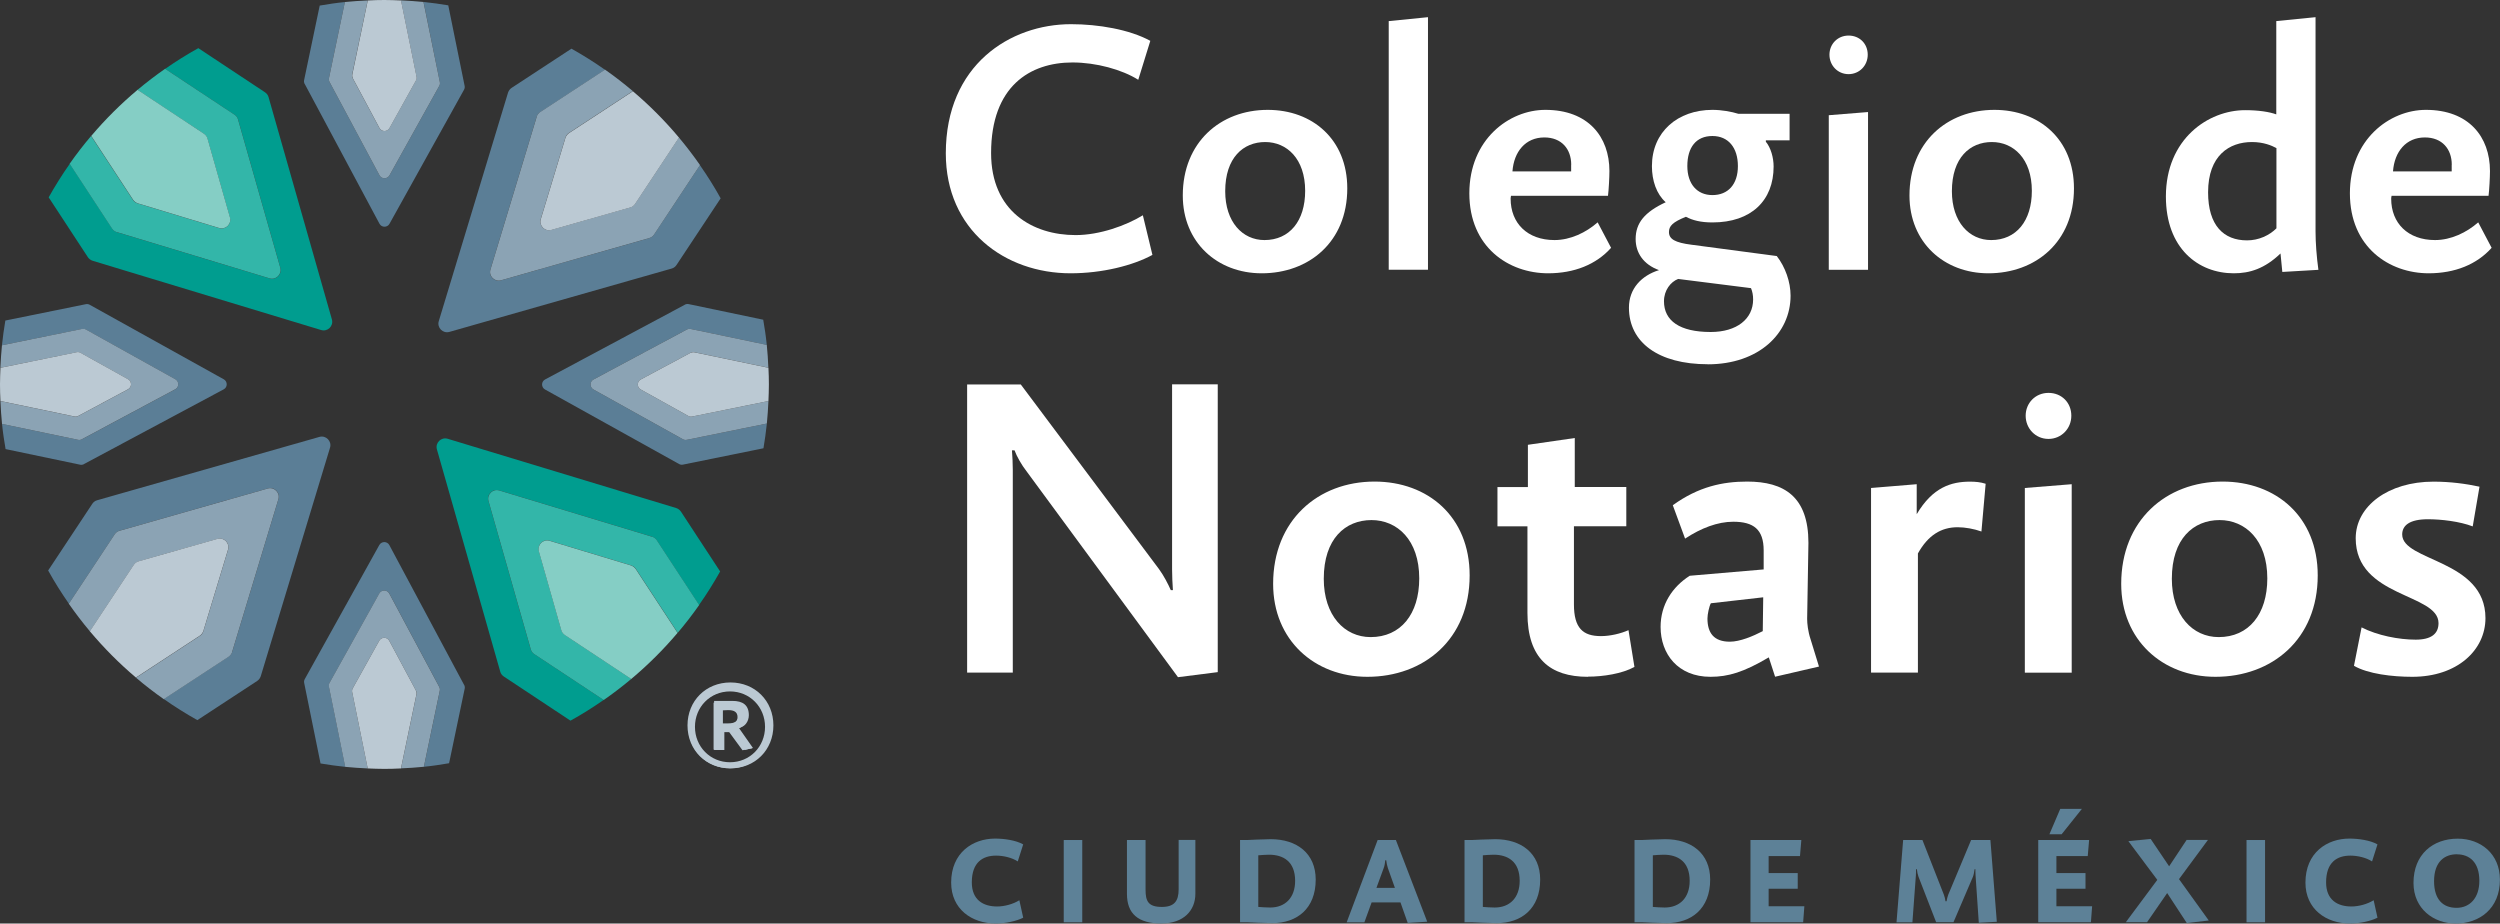 <?xml version="1.0" encoding="UTF-8"?>
<svg id="Capa_2" data-name="Capa 2" xmlns="http://www.w3.org/2000/svg" viewBox="0 0 331.78 122.56">
  <rect x="0" y="0" width="331.78" height="122.56" fill="#333333" stroke="none"/>
  <defs>
    <style>
      .cls-1 {
        fill: #33b6a9;
      }

      .cls-2 {
        fill: #fff;
      }

      .cls-3 {
        fill: #8ba3b4;
      }

      .cls-4 {
        fill: #5b7e96;
      }

      .cls-5 {
        fill: #5d8197;
      }

      .cls-6 {
        fill: #bbc9d3;
      }

      .cls-7 {
        fill: #009d8f;
      }

      .cls-8 {
        fill: #85cec5;
      }
    </style>
  </defs>
  <g id="Capa_1-2" data-name="Capa 1">
    <g>
      <g>
        <path class="cls-2" d="M142.09,36.27c-8.73,0-16.57-5.73-16.57-15.92,0-11.74,8.54-17.14,16.62-17.14,3.62,0,7.75.7,10.52,2.21l-1.6,5.17c-2.16-1.36-5.59-2.3-8.73-2.3-5.63,0-10.8,3.15-10.8,12.02,0,7.75,5.54,10.89,11.22,10.89,3.19,0,6.71-1.27,8.92-2.63l1.27,5.26c-2.58,1.41-6.67,2.44-10.85,2.44Z"/>
        <path class="cls-2" d="M167.44,36.27c-5.87,0-10.47-4.08-10.47-10.33,0-7.04,4.98-11.36,11.27-11.36,5.92,0,10.56,3.9,10.56,10.42,0,7.14-5.12,11.27-11.36,11.27ZM167.91,18.85c-2.91,0-5.31,2.07-5.31,6.53,0,4.08,2.3,6.48,5.21,6.48,3.33,0,5.4-2.54,5.4-6.53,0-4.27-2.44-6.48-5.31-6.48Z"/>
        <path class="cls-2" d="M184.3,35.8V2.8l5.21-.52v33.52h-5.21Z"/>
        <path class="cls-2" d="M205.47,36.27c-5.26,0-10.47-3.47-10.47-10.61s5.26-11.08,10.09-11.08c5.68,0,8.5,3.57,8.5,8.12,0,.8-.09,2.54-.19,3.29h-12.87c-.05.24-.05.33-.05.38,0,3.24,2.21,5.49,5.82,5.49,2.11,0,4.18-.99,5.73-2.35l1.78,3.38c-1.97,2.21-4.88,3.38-8.36,3.38ZM208.52,21.86c0-2.07-1.27-3.62-3.57-3.62-2.49,0-4.04,1.88-4.23,4.51h7.79v-.89Z"/>
        <path class="cls-2" d="M226.65,48.34c-6.57,0-10.47-2.91-10.47-7.51,0-2.54,1.69-4.27,3.99-4.98-2.07-.75-3.1-2.3-3.1-4.13,0-2.11,1.17-3.57,3.99-4.88-1.22-1.08-1.83-2.86-1.83-4.79,0-4.55,3.43-7.47,8.03-7.47,1.22,0,2.54.24,3.43.52h6.81v3.52h-3.15v.19c.66.8,1.03,2.11,1.03,3.29,0,4.51-2.96,7.42-8.12,7.42-1.55,0-2.63-.28-3.52-.75-1.74.7-2.25,1.22-2.25,2.02,0,.94.8,1.41,3,1.69l11.31,1.5c1.13,1.46,1.83,3.43,1.83,5.26,0,5.02-4.23,9.11-10.99,9.11ZM232.38,38.24l-9.67-1.22c-.99.38-1.88,1.5-1.88,2.96,0,2.58,2.07,4.08,6.2,4.08,3.47,0,5.63-1.74,5.63-4.32,0-.56-.09-1.03-.28-1.5ZM227.26,18.05c-2.16,0-3.33,1.5-3.33,3.99,0,2.35,1.27,3.85,3.33,3.85s3.38-1.41,3.38-3.85-1.27-3.99-3.38-3.99Z"/>
        <path class="cls-2" d="M242.7,35.8V15.29l5.21-.42v20.94h-5.21ZM245.33,9.84c-1.46,0-2.54-1.17-2.54-2.58s1.08-2.54,2.54-2.54,2.54,1.08,2.54,2.54-1.13,2.58-2.54,2.58Z"/>
        <path class="cls-2" d="M263.88,36.27c-5.87,0-10.47-4.08-10.47-10.33,0-7.04,4.98-11.36,11.27-11.36,5.92,0,10.56,3.9,10.56,10.42,0,7.14-5.12,11.27-11.36,11.27ZM264.35,18.85c-2.91,0-5.31,2.07-5.31,6.53,0,4.08,2.3,6.48,5.21,6.48,3.33,0,5.4-2.54,5.4-6.53,0-4.27-2.44-6.48-5.31-6.48Z"/>
        <path class="cls-2" d="M302.89,36.08l-.24-2.44c-2.11,2.02-4.08,2.63-6.2,2.63-4.7,0-9.01-3.29-9.01-10.19,0-7.65,5.63-11.46,10.52-11.46,1.78,0,3.24.23,4.13.56V2.8l5.21-.52v28.41c0,1.5.14,3.38.38,5.12l-4.79.28ZM302.1,19.65c-.61-.33-1.69-.8-3.24-.8-3,0-5.82,1.78-5.82,6.67,0,4.41,2.07,6.38,5.17,6.38,1.55,0,2.96-.66,3.9-1.6v-10.66Z"/>
        <path class="cls-2" d="M322.33,36.27c-5.26,0-10.47-3.47-10.47-10.61s5.26-11.08,10.09-11.08c5.68,0,8.5,3.57,8.5,8.12,0,.8-.09,2.54-.19,3.29h-12.87c-.05.24-.05.33-.05.38,0,3.24,2.21,5.49,5.82,5.49,2.11,0,4.18-.99,5.73-2.35l1.78,3.38c-1.97,2.21-4.88,3.38-8.36,3.38ZM325.38,21.86c0-2.07-1.27-3.62-3.57-3.62-2.49,0-4.04,1.88-4.23,4.51h7.79v-.89Z"/>
      </g>
      <g>
        <path class="cls-2" d="M156.34,89.88l-20.13-27.37c-.62-.79-1.29-1.96-1.57-2.75h-.34c.06.67.11,1.91.11,2.58v26.92h-6.06v-38.24h7.12l18.34,24.5c.62.84,1.23,2.02,1.57,2.8h.28c-.06-.84-.11-1.91-.11-2.75v-24.56h6.06v38.19l-5.27.67Z"/>
        <path class="cls-2" d="M181.46,89.82c-7.01,0-12.5-4.88-12.5-12.34,0-8.41,5.94-13.57,13.46-13.57,7.07,0,12.62,4.65,12.62,12.45,0,8.52-6.11,13.46-13.57,13.46ZM182.02,69.02c-3.48,0-6.34,2.47-6.34,7.79,0,4.88,2.75,7.74,6.22,7.74,3.98,0,6.45-3.03,6.45-7.79,0-5.1-2.92-7.74-6.34-7.74Z"/>
        <path class="cls-2" d="M210.73,89.82c-4.99,0-8.02-2.41-8.02-8.47v-11.5h-3.98v-5.21h4.04v-5.61l6.22-.9v6.5h6.84v5.21h-6.95v10.37c0,3.14,1.18,4.21,3.59,4.21,1.23,0,2.64-.34,3.65-.79l.79,4.88c-1.63.9-4.15,1.29-6.17,1.29Z"/>
        <path class="cls-2" d="M235.58,89.82l-.84-2.58c-3.31,1.96-5.38,2.58-7.74,2.58-4.32,0-6.62-3.03-6.62-6.62,0-2.97,1.57-5.33,3.87-6.79l9.81-.84v-2.52c0-2.8-1.35-3.81-4.04-3.81-2.07,0-4.26.84-6.39,2.24l-1.63-4.43c3.42-2.47,6.62-3.14,9.87-3.14,4.93,0,8.13,2.02,8.13,8.13,0,.67-.17,9.42-.17,10.09,0,.62.11,1.68.45,2.69l1.12,3.64-5.83,1.35ZM227.05,80.06c-.22.39-.45,1.46-.45,2.02,0,1.91.84,3.08,2.97,3.08,1.35,0,3.08-.73,4.37-1.4l.06-4.49-6.95.79Z"/>
        <path class="cls-2" d="M262.94,70.53c-.95-.34-2.13-.56-3.14-.56-2.19,0-3.93,1.07-5.27,3.48v15.81h-6.22v-24.5l6.06-.5v3.98c2.13-3.59,4.6-4.32,7.07-4.32.73,0,1.4.06,2.08.28l-.56,6.34Z"/>
        <path class="cls-2" d="M268.72,89.26v-24.5l6.22-.5v25.01h-6.22ZM271.86,58.25c-1.74,0-3.03-1.4-3.03-3.08s1.29-3.03,3.03-3.03,3.03,1.29,3.03,3.03-1.35,3.08-3.03,3.08Z"/>
        <path class="cls-2" d="M294.01,89.82c-7.01,0-12.5-4.88-12.5-12.34,0-8.41,5.94-13.57,13.46-13.57,7.07,0,12.62,4.65,12.62,12.45,0,8.52-6.11,13.46-13.57,13.46ZM294.57,69.02c-3.48,0-6.34,2.47-6.34,7.79,0,4.88,2.75,7.74,6.22,7.74,3.98,0,6.45-3.03,6.45-7.79,0-5.1-2.92-7.74-6.34-7.74Z"/>
        <path class="cls-2" d="M320.14,89.82c-2.69,0-5.89-.39-7.74-1.46l1.01-5.1c2.08,1.07,4.93,1.63,7.18,1.63,2.08,0,3.03-.79,3.03-2.19,0-3.98-10.99-3.37-10.99-11.27,0-4.26,4.32-7.51,10.32-7.51,2.24,0,4.32.28,6.11.67l-.9,5.27c-1.74-.67-4.21-.95-5.94-.95-2.47,0-3.42.84-3.42,2.02,0,3.59,11.05,3.31,11.05,11.1,0,4.26-3.76,7.79-9.7,7.79Z"/>
      </g>
      <g>
        <g>
          <path class="cls-5" d="M132.14,122.56c-3.17,0-5.91-1.91-5.91-5.43,0-3.97,2.87-5.84,5.83-5.84,1.18,0,2.75.21,3.73.77l-.72,2.26c-.77-.5-1.9-.77-2.88-.77-1.74,0-3.22.86-3.22,3.55,0,2.35,1.54,3.2,3.35,3.2,1.01,0,2.15-.32,2.96-.83l.51,2.32c-.91.46-2.37.77-3.65.77Z"/>
          <path class="cls-5" d="M141.17,122.4v-10.92h2.46v10.92h-2.46Z"/>
          <path class="cls-5" d="M154.17,122.56c-3.14,0-4.61-1.3-4.61-3.94v-7.14h2.47v6.59c0,1.49.32,2.29,2.16,2.29,1.65,0,2.23-.77,2.23-2.34v-6.55h2.22v7.14c0,2.21-1.54,3.94-4.47,3.94Z"/>
          <path class="cls-5" d="M168.86,122.51c-.86,0-3.19-.11-3.19-.11h-1.1v-10.92h.96s2.22-.11,3.11-.11c3.44,0,5.97,1.86,5.97,5.36,0,3.87-2.5,5.78-5.75,5.78ZM168.41,113.43c-.53,0-.98.05-1.42.08v6.85c.37.03,1.06.08,1.58.08,1.97,0,3.31-1.28,3.31-3.54,0-2.58-1.58-3.47-3.47-3.47Z"/>
          <path class="cls-5" d="M186.82,122.48l-.96-2.72h-3.83l-.96,2.64h-2.35l4.11-10.92h2.42l4.16,10.84-2.59.16ZM184.19,115.21c-.11-.34-.19-.72-.22-1.04h-.13c-.03.32-.08.72-.21,1.04l-.96,2.62h2.45l-.93-2.62Z"/>
          <path class="cls-5" d="M198.65,122.51c-.86,0-3.19-.11-3.19-.11h-1.1v-10.92h.96s2.23-.11,3.11-.11c3.44,0,5.97,1.86,5.97,5.36,0,3.87-2.5,5.78-5.75,5.78ZM198.21,113.43c-.53,0-.98.05-1.42.08v6.85c.37.03,1.06.08,1.58.08,1.97,0,3.31-1.28,3.31-3.54,0-2.58-1.58-3.47-3.47-3.47Z"/>
          <path class="cls-5" d="M221.21,122.51c-.86,0-3.19-.11-3.19-.11h-1.1v-10.92h.96s2.23-.11,3.11-.11c3.44,0,5.97,1.86,5.97,5.36,0,3.87-2.5,5.78-5.75,5.78ZM220.77,113.43c-.53,0-.98.05-1.42.08v6.85c.37.03,1.06.08,1.58.08,1.97,0,3.31-1.28,3.31-3.54,0-2.58-1.58-3.47-3.47-3.47Z"/>
          <path class="cls-5" d="M239.31,122.4h-7v-10.92h6.75l-.18,2.13h-4.16v2.26h3.86v2.08h-3.86v2.32h4.74l-.16,2.13Z"/>
          <path class="cls-5" d="M262.61,122.46l-.43-6.29c-.02-.18-.02-.66-.02-.82h-.11c-.05.34-.11.75-.22,1.01l-2.58,6.03h-2.3l-2.34-6.03c-.11-.3-.18-.64-.22-1.01h-.11c0,.16,0,.64-.02.82l-.46,6.23h-2.11l.88-10.92h2.56l2.85,7.27c.1.24.19.66.21.86h.14c.03-.21.13-.62.22-.86l3.04-7.27h2.56l.85,10.85-2.38.13Z"/>
          <path class="cls-5" d="M277.5,122.4h-7v-10.92h6.75l-.18,2.13h-4.16v2.26h3.86v2.08h-3.86v2.32h4.74l-.16,2.13Z"/>
          <path class="cls-5" d="M290.22,122.51l-2.61-3.99-2.67,3.87h-2.82l4.18-5.62-3.84-5.14,2.96-.29,2.45,3.63,2.32-3.5h2.83l-3.84,5.2,3.95,5.49-2.91.34Z"/>
          <path class="cls-5" d="M298.14,122.4v-10.92h2.46v10.92h-2.46Z"/>
          <path class="cls-5" d="M311.87,122.56c-3.17,0-5.91-1.91-5.91-5.43,0-3.97,2.86-5.84,5.83-5.84,1.18,0,2.75.21,3.73.77l-.72,2.26c-.77-.5-1.9-.77-2.88-.77-1.75,0-3.22.86-3.22,3.55,0,2.35,1.54,3.2,3.35,3.2,1.01,0,2.14-.32,2.96-.83l.51,2.32c-.91.46-2.37.77-3.65.77Z"/>
          <path class="cls-5" d="M325.85,122.56c-2.83,0-5.55-1.92-5.55-5.39,0-3.79,2.58-5.87,5.87-5.87,3.03,0,5.6,2,5.6,5.44,0,3.86-2.72,5.83-5.92,5.83ZM326.06,113.37c-1.58,0-3.03.93-3.03,3.57,0,2.48,1.22,3.54,2.98,3.54s3.03-1.3,3.03-3.58c0-2.53-1.36-3.52-2.98-3.52Z"/>
        </g>
        <polygon class="cls-5" points="271.98 110.72 273.6 110.72 276.29 107.35 273.42 107.35 271.98 110.72"/>
      </g>
      <g>
        <path class="cls-4" d="M40.44,11.14l9.92,18.55c.28.53,1.04.53,1.33.01l9.89-17.79c.09-.16.12-.34.08-.52l-2.17-10.68c-1.09-.18-2.18-.34-3.28-.45l2.16,10.63c.04.18,0,.36-.08.52l-6.6,11.86c-.29.52-1.04.52-1.33-.01l-6.63-12.39c-.08-.16-.11-.34-.07-.51L45.77.27c-1.12.11-2.23.28-3.34.47l-2.07,9.89c-.04.17-.01.35.07.51Z"/>
        <path class="cls-3" d="M43.73,10.87l6.63,12.39c.28.53,1.04.53,1.33.01l6.6-11.86c.09-.16.12-.34.08-.52L56.2.26c-.99-.1-1.98-.16-2.99-.21l2.06,10.12c.04.18,0,.36-.08.52l-3.51,6.31c-.29.52-1.04.52-1.33-.01l-3.54-6.61c-.08-.16-.11-.34-.07-.51L48.8.06c-1.02.04-2.03.11-3.03.21l-2.11,10.09c-.04.17-.01.35.07.51Z"/>
        <path class="cls-6" d="M46.82,10.38l3.54,6.61c.28.53,1.04.53,1.33.01l3.51-6.31c.09-.16.12-.34.08-.52L53.22.06c-.73-.03-1.46-.06-2.2-.06s-1.48.02-2.21.06l-2.05,9.81c-.04.17-.01.35.07.51Z"/>
        <path class="cls-4" d="M11.14,61.59l18.55-9.92c.53-.28.53-1.04.01-1.33l-17.79-9.89c-.16-.09-.34-.12-.52-.08l-10.68,2.17c-.18,1.09-.34,2.18-.45,3.28l10.63-2.16c.18-.04.36,0,.52.08l11.86,6.6c.52.29.52,1.04-.01,1.33l-12.39,6.63c-.16.08-.34.11-.51.07L.27,56.26c.11,1.12.28,2.23.47,3.34l9.89,2.07c.17.04.35.01.51-.07Z"/>
        <path class="cls-3" d="M10.87,58.29l12.39-6.63c.53-.28.53-1.04.01-1.33l-11.86-6.6c-.16-.09-.34-.12-.52-.08L.26,45.82c-.1.99-.16,1.98-.21,2.99l10.12-2.06c.18-.04.36,0,.52.08l6.31,3.51c.52.29.52,1.04-.01,1.33l-6.61,3.54c-.16.08-.34.11-.51.07L.06,53.23c.04,1.02.11,2.03.21,3.03l10.09,2.11c.17.04.35.01.51-.07Z"/>
        <path class="cls-6" d="M10.38,55.2l6.61-3.54c.53-.28.53-1.04.01-1.33l-6.31-3.51c-.16-.09-.34-.12-.52-.08L.06,48.81c-.03.73-.06,1.46-.06,2.2s.02,1.48.06,2.21l9.81,2.05c.17.04.35.01.51-.07Z"/>
        <path class="cls-4" d="M61.59,90.89l-9.92-18.55c-.28-.53-1.04-.53-1.33-.01l-9.89,17.79c-.09.16-.12.34-.08.52l2.17,10.68c1.09.18,2.18.34,3.28.45l-2.16-10.63c-.04-.18,0-.36.08-.52l6.6-11.86c.29-.52,1.04-.52,1.33.01l6.63,12.39c.08.16.11.34.07.51l-2.11,10.09c1.12-.11,2.23-.28,3.34-.47l2.07-9.89c.04-.17.01-.35-.07-.51Z"/>
        <path class="cls-3" d="M58.29,91.16l-6.63-12.39c-.28-.53-1.04-.53-1.33-.01l-6.6,11.86c-.09.16-.12.34-.08.52l2.16,10.63c.99.1,1.98.16,2.99.21l-2.06-10.12c-.04-.18,0-.36.08-.52l3.51-6.31c.29-.52,1.04-.52,1.33.01l3.54,6.61c.08.16.11.34.07.51l-2.05,9.81c1.02-.04,2.03-.11,3.03-.21l2.11-10.09c.04-.17.01-.35-.07-.51Z"/>
        <path class="cls-6" d="M55.2,91.65l-3.54-6.61c-.28-.53-1.04-.53-1.33-.01l-3.51,6.31c-.09.16-.12.34-.08.52l2.06,10.12c.73.03,1.46.06,2.2.06s1.48-.02,2.21-.06l2.05-9.81c.04-.17.01-.35-.07-.51Z"/>
        <path class="cls-4" d="M90.89,40.44l-18.55,9.92c-.53.28-.53,1.04-.01,1.33l17.79,9.89c.16.09.34.12.52.08l10.68-2.17c.18-1.09.34-2.18.45-3.28l-10.63,2.16c-.18.04-.36,0-.52-.08l-11.86-6.6c-.52-.29-.52-1.04.01-1.33l12.39-6.63c.16-.08.34-.11.51-.07l10.09,2.11c-.11-1.12-.28-2.23-.47-3.34l-9.89-2.07c-.17-.04-.35-.01-.51.07Z"/>
        <path class="cls-3" d="M91.16,43.73l-12.39,6.63c-.53.28-.53,1.04-.01,1.33l11.86,6.6c.16.09.34.12.52.08l10.63-2.16c.1-.99.16-1.98.21-2.99l-10.12,2.06c-.18.04-.36,0-.52-.08l-6.31-3.51c-.52-.29-.52-1.04.01-1.33l6.61-3.54c.16-.08.34-.11.51-.07l9.81,2.05c-.04-1.02-.11-2.03-.21-3.03l-10.09-2.11c-.17-.04-.35-.01-.51.07Z"/>
        <path class="cls-6" d="M91.65,46.82l-6.61,3.54c-.53.28-.53,1.04-.01,1.33l6.31,3.51c.16.09.34.12.52.08l10.12-2.06c.03-.73.06-1.46.06-2.2s-.02-1.48-.06-2.21l-9.81-2.05c-.17-.04-.35-.01-.51.07Z"/>
        <path class="cls-7" d="M12.27,34.6l30.35,9.2c.86.26,1.67-.54,1.43-1.4l-8.41-29.51c-.07-.26-.24-.49-.47-.64l-8.85-5.86c-1.52.84-2.98,1.76-4.4,2.75l9.21,6.09c.23.15.39.38.47.64l5.61,19.68c.25.87-.56,1.66-1.43,1.4l-20.27-6.14c-.26-.08-.48-.24-.62-.47l-5.63-8.6c-1.01,1.43-1.94,2.92-2.8,4.45l5.2,7.94c.15.22.37.39.62.47Z"/>
        <path class="cls-1" d="M15.5,30.8l20.27,6.14c.86.26,1.67-.54,1.43-1.4l-5.61-19.68c-.07-.26-.24-.49-.47-.64l-9.21-6.09c-1.26.88-2.48,1.81-3.66,2.8l8.81,5.83c.23.15.39.38.47.64l2.98,10.47c.25.87-.56,1.66-1.43,1.4l-10.82-3.28c-.26-.08-.48-.24-.62-.47l-5.55-8.47c-1.01,1.19-1.96,2.42-2.85,3.69l5.63,8.6c.15.22.37.39.62.47Z"/>
        <path class="cls-8" d="M18.27,26.98l10.82,3.28c.86.26,1.67-.54,1.43-1.4l-2.98-10.47c-.07-.26-.24-.49-.47-.64l-8.81-5.83c-2.22,1.86-4.28,3.91-6.15,6.12l5.55,8.47c.15.22.37.39.62.47Z"/>
        <path class="cls-7" d="M89.76,67.43l-30.35-9.2c-.86-.26-1.67.54-1.43,1.4l8.41,29.51c.07.26.24.49.47.64l8.85,5.86c1.52-.84,2.98-1.76,4.4-2.75l-9.21-6.09c-.23-.15-.39-.38-.47-.64l-5.61-19.68c-.25-.87.56-1.66,1.43-1.4l20.27,6.14c.26.08.48.24.62.47l5.63,8.6c1.01-1.43,1.94-2.92,2.8-4.45l-5.2-7.94c-.15-.22-.37-.39-.62-.47Z"/>
        <path class="cls-1" d="M86.53,71.23l-20.27-6.14c-.86-.26-1.67.54-1.43,1.4l5.61,19.68c.07.26.24.49.47.64l9.21,6.09c1.26-.88,2.48-1.81,3.66-2.8l-8.81-5.83c-.23-.15-.39-.38-.47-.64l-2.98-10.47c-.25-.87.56-1.66,1.43-1.4l10.82,3.28c.26.08.48.24.62.47l5.55,8.47c1.01-1.19,1.96-2.42,2.85-3.69l-5.63-8.6c-.15-.22-.37-.39-.62-.47Z"/>
        <path class="cls-8" d="M83.76,75.05l-10.82-3.28c-.86-.26-1.67.54-1.43,1.4l2.98,10.47c.07.26.24.49.47.64l8.81,5.83c2.22-1.86,4.28-3.91,6.15-6.12l-5.55-8.47c-.15-.22-.37-.39-.62-.47Z"/>
        <path class="cls-4" d="M34.6,89.76l9.2-30.35c.26-.86-.54-1.67-1.4-1.43l-29.51,8.41c-.26.07-.49.24-.64.47l-5.86,8.85c.84,1.52,1.76,2.98,2.75,4.4l6.09-9.21c.15-.23.38-.39.64-.47l19.68-5.61c.87-.25,1.66.56,1.4,1.43l-6.14,20.27c-.08.26-.24.48-.47.62l-8.6,5.63c1.43,1.01,2.92,1.94,4.45,2.8l7.94-5.2c.22-.15.39-.37.47-.62Z"/>
        <path class="cls-3" d="M30.8,86.53l6.14-20.27c.26-.86-.54-1.67-1.4-1.43l-19.68,5.61c-.26.07-.49.24-.64.47l-6.09,9.21c.88,1.26,1.81,2.48,2.8,3.66l5.83-8.81c.15-.23.38-.39.64-.47l10.47-2.98c.87-.25,1.66.56,1.4,1.43l-3.28,10.82c-.08.26-.24.48-.47.62l-8.47,5.55c1.19,1.01,2.42,1.96,3.69,2.85l8.6-5.63c.22-.15.39-.37.47-.62Z"/>
        <path class="cls-6" d="M26.98,83.76l3.28-10.82c.26-.86-.54-1.67-1.4-1.43l-10.47,2.98c-.26.07-.49.24-.64.47l-5.83,8.81c1.86,2.22,3.91,4.28,6.12,6.15l8.47-5.55c.22-.15.39-.37.47-.62Z"/>
        <path class="cls-4" d="M67.43,12.27l-9.2,30.35c-.26.86.54,1.67,1.4,1.43l29.51-8.41c.26-.07.49-.24.64-.47l5.86-8.85c-.84-1.52-1.76-2.98-2.75-4.4l-6.09,9.21c-.15.23-.38.39-.64.47l-19.68,5.61c-.87.25-1.66-.56-1.4-1.43l6.14-20.27c.08-.26.24-.48.47-.62l8.6-5.63c-1.43-1.01-2.92-1.94-4.45-2.8l-7.94,5.2c-.22.15-.39.37-.47.62Z"/>
        <path class="cls-3" d="M71.23,15.5l-6.14,20.27c-.26.86.54,1.67,1.4,1.43l19.68-5.61c.26-.07.49-.24.64-.47l6.09-9.21c-.88-1.26-1.81-2.48-2.8-3.66l-5.83,8.81c-.15.23-.38.39-.64.47l-10.47,2.98c-.87.25-1.66-.56-1.4-1.43l3.28-10.82c.08-.26.24-.48.47-.62l8.47-5.55c-1.19-1.01-2.42-1.96-3.69-2.85l-8.6,5.63c-.22.15-.39.37-.47.62Z"/>
        <path class="cls-6" d="M75.05,18.27l-3.28,10.82c-.26.86.54,1.67,1.4,1.43l10.47-2.98c.26-.07.49-.24.64-.47l5.83-8.81c-1.86-2.22-3.91-4.28-6.12-6.15l-8.47,5.55c-.22.15-.39.37-.47.62Z"/>
      </g>
    </g>
    <g>
      <path class="cls-6" d="M96.94,101.97c-3.26,0-5.7-2.44-5.7-5.7s2.44-5.7,5.7-5.7,5.7,2.44,5.7,5.7-2.44,5.7-5.7,5.7ZM96.94,91.66c-2.71,0-4.88,2.17-4.88,4.88s2.17,4.88,4.88,4.88,4.88-2.17,4.88-4.88-2.17-4.88-4.88-4.88ZM98.84,99.53l-1.9-2.44h-.81v2.44h-1.36v-6.51h2.44c1.36,0,2.17.54,2.17,1.9,0,.81-.54,1.63-1.36,1.63h0l1.9,2.71-1.09.27ZM96.67,94.1h-.81v1.9h.81c.81,0,1.36-.27,1.36-1.09,0-.54-.54-.81-1.36-.81Z"/>
      <path class="cls-6" d="M96.88,101.96c-3.09,0-5.51-2.41-5.51-5.5s2.43-5.5,5.51-5.5,5.5,2.41,5.5,5.5-2.41,5.5-5.5,5.5ZM96.88,91.76c-2.63,0-4.65,2.07-4.65,4.7s2.02,4.7,4.65,4.7,4.65-2.07,4.65-4.7-2.02-4.7-4.65-4.7ZM98.54,99.57l-1.77-2.41h-.85v2.32h-1.22v-6.23h.71s1.31-.05,1.61-.05c1.29,0,2.14.64,2.14,1.82,0,.85-.53,1.48-1.24,1.7v.07l1.93,2.51-1.32.27ZM96.64,94.24c-.19,0-.48.02-.71.03v1.85h.68c.86,0,1.27-.36,1.27-.95,0-.68-.46-.93-1.24-.93Z"/>
    </g>
  </g>
</svg>